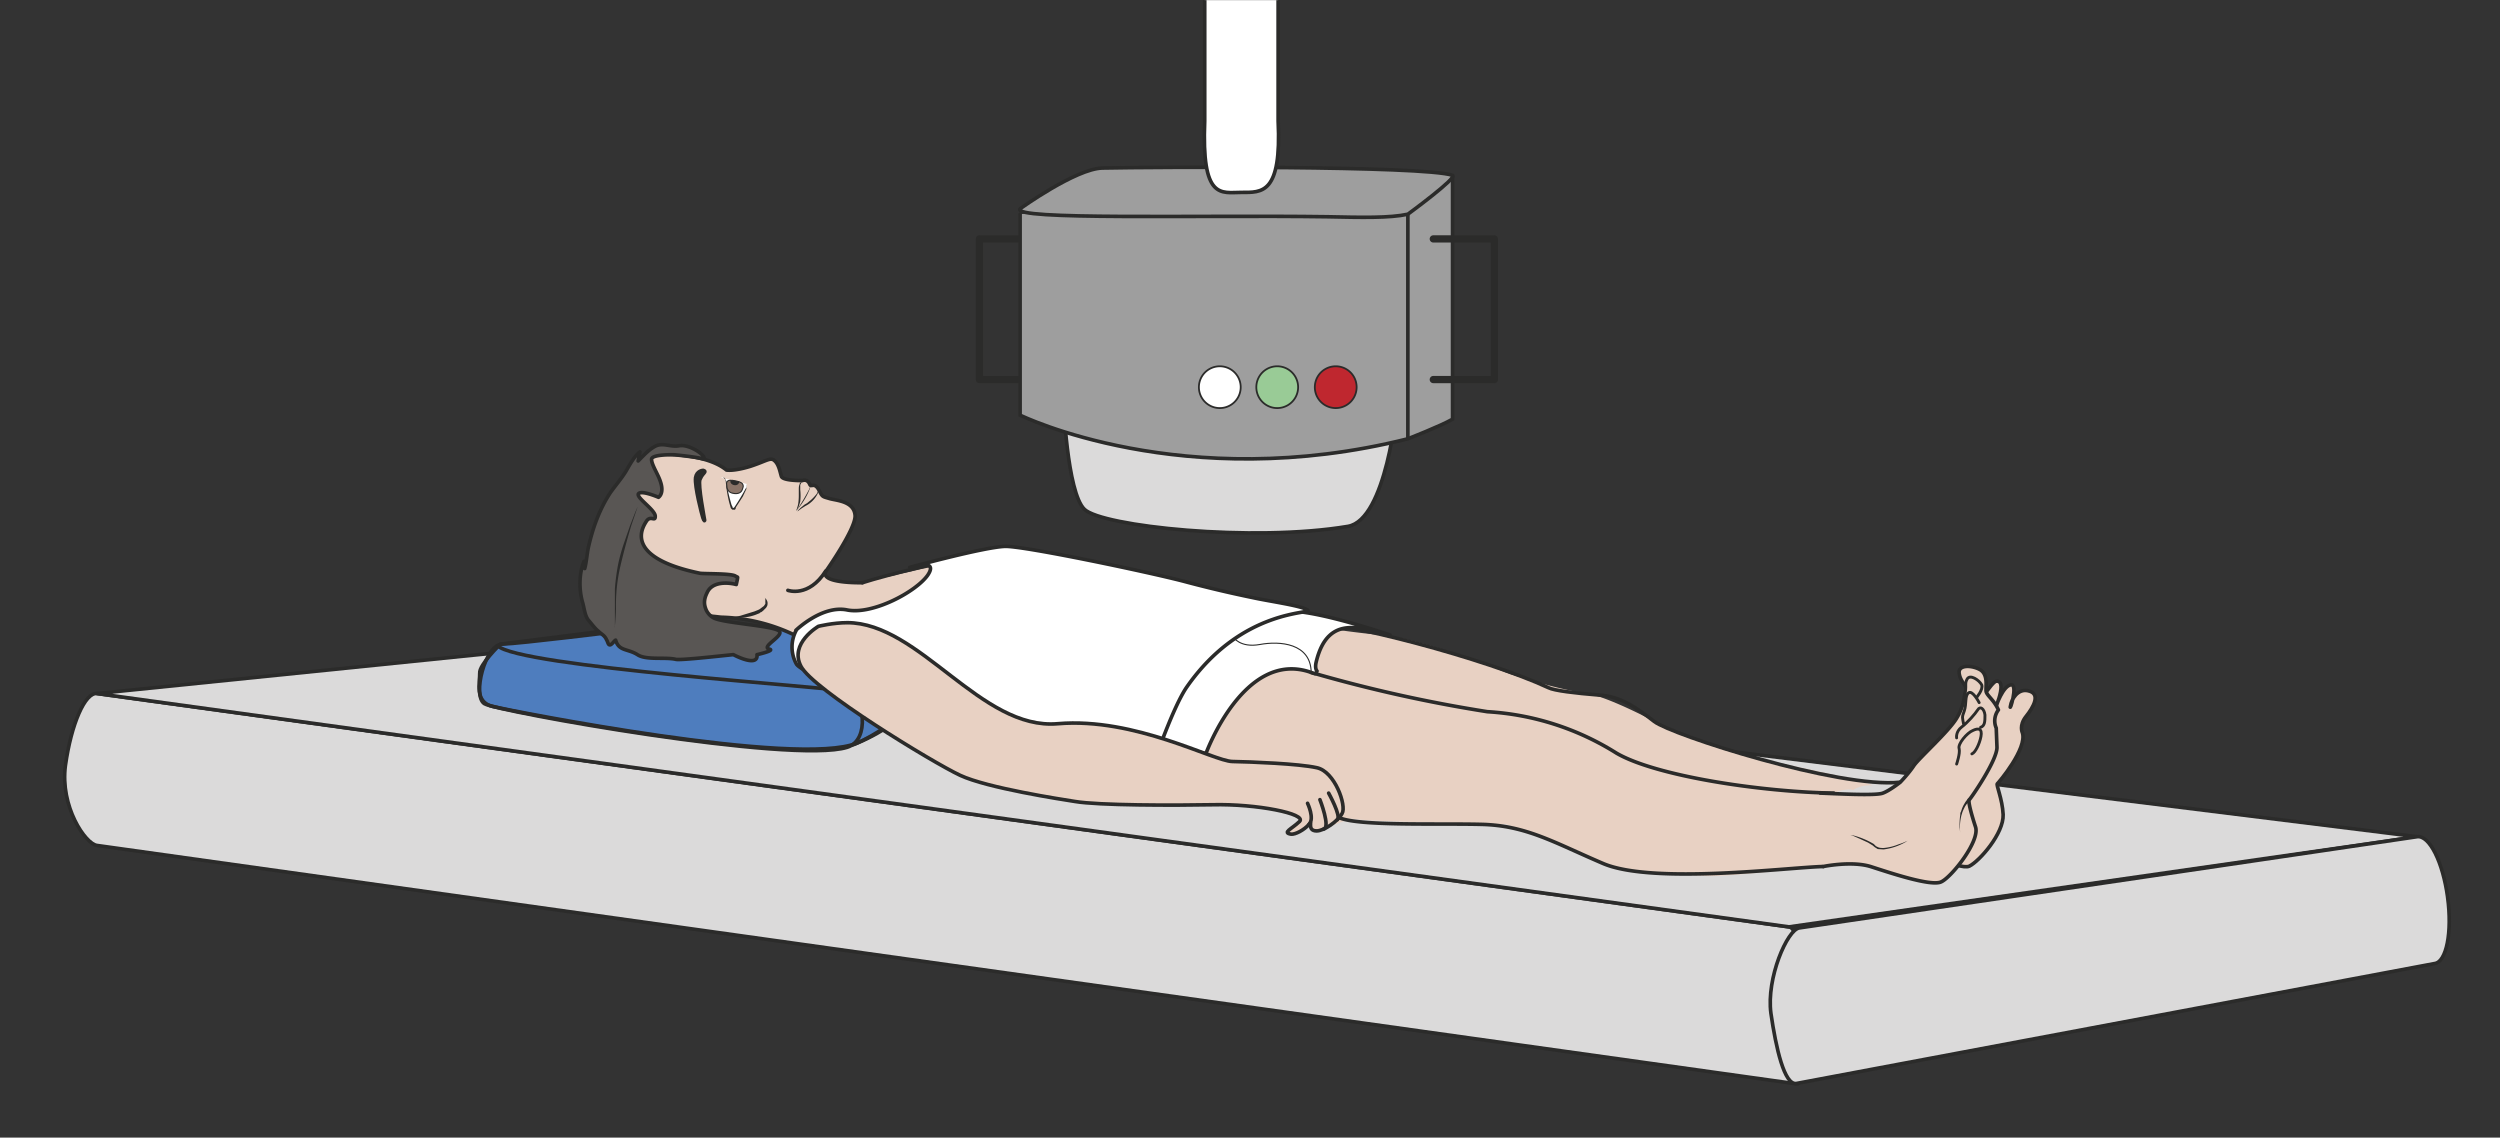<svg xmlns="http://www.w3.org/2000/svg" viewBox="0 0 859.9 391.3"><rect x="0" y="0" width="859.9" height="391.3" fill="#333333" stroke="none"/><defs><clipPath id="a"><path d="M0 313h688V0H0v313z"/></clipPath><clipPath id="b"><path d="M0 313h688V0H0v313z"/></clipPath></defs><g clip-path="url(#a)" transform="matrix(1.25 0 0 -1.25 0 391.3)"><path d="M493 36c-1.6-11.3 4.5-21.6 1.3-21.2L26.7 80.4c-3.2.4-10.2 10.7-8.7 22 1.6 11.4 5.4 20.2 8.7 19.8L492.2 58c3.2-.4 2.3-10.7.8-22" fill="#dbdada"/><path d="M493 36c-1.6-11.3 4.5-21.6 1.3-21.2L26.7 80.4c-3.2.4-10.2 10.7-8.7 22 1.6 11.4 5.4 20.2 8.7 19.8L492.2 58c3.2-.4 2.3-10.7.8-22z" stroke="#2b2b2a" stroke-miterlimit="10" fill="none"/><path d="M492.2 58L26.7 122.2l176.4 18 462-57.4L492.3 58z" fill="#dbdada"/><path stroke-linejoin="round" d="M492.2 58L26.7 122.2l176.4 18 462-57.4L492.3 58z" stroke="#2b2b2a" stroke-miterlimit="10" fill="none"/><path d="M673.5 66.2c1.3-9.7-.3-17.9-3.6-18.3l-175.6-33c-3.3-.5-5.6 9.7-7 19.3-1.3 9.7 4.5 23 7.8 23.5l170 25.1c3.4.5 7.1-7 8.4-16.6" fill="#dbdada"/><path d="M673.5 66.2c1.3-9.7-.3-17.9-3.6-18.3l-175.6-33c-3.3-.5-5.6 9.7-7 19.3-1.3 9.7 4.5 23 7.8 23.5l170 25.1c3.4.5 7.1-7 8.4-16.6z" stroke="#2b2b2a" stroke-miterlimit="10" fill="none"/><path d="M292.6 203s1-25.5 5.8-30.1c4.8-4.7 46.3-9.1 72.5-4.7 10.6 1.8 13.5 33.4 13.5 33.4l-91.8 1.5z" fill="#dbdada"/><path d="M292.6 203s1-25.5 5.8-30.1c4.8-4.7 46.3-9.1 72.5-4.7 10.6 1.8 13.5 33.4 13.5 33.4l-91.8 1.5z" stroke="#2b2b2a" stroke-miterlimit="10" fill="none"/><path stroke-linejoin="round" d="M286.4 247.3h-16.9v-38.7h17" stroke="#2b2b2a" stroke-linecap="round" stroke-miterlimit="10" stroke-width="2" fill="none"/><path d="M280.7 254.1v-55.3s44.8-22 106.7-6.5c0 0 9 3.5 12.3 5.4v66.6" stroke="#2b2b2a" stroke-linecap="round" stroke-miterlimit="10" fill="#9e9e9e"/><path d="M280.7 255.6s15.3 11 22.6 11.2c14.2.3 88.4.7 96.4-2 1.5-.6-12.3-10.7-12.3-10.7-5-1.1-12.8-.9-22.3-.7-35.3.5-87-1-84.4 2.2" fill="#9e9e9e"/><path d="M280.7 255.6s15.3 11 22.6 11.2c14.2.3 88.4.7 96.4-2 1.5-.6-12.3-10.7-12.3-10.7-5-1.1-12.8-.9-22.3-.7-35.3.5-87-1-84.4 2.2z" stroke="#2b2b2a" stroke-miterlimit="10" fill="none"/><path d="M387.4 192v62.1" stroke="#2b2b2a" stroke-miterlimit="10" fill="#9e9e9e"/><path d="M351.7 279.8c1-20.3-4.5-19.7-10.1-19.7s-11-2.2-10.1 19.7v124.5c0 11 4.5 10 10.1 10s10.1 1 10.1-10V279.8z" fill="#fff"/><path d="M351.7 279.8c1-20.3-4.5-19.7-10.1-19.7s-11-2.2-10.1 19.7v124.5c0 11 4.5 10 10.1 10s10.1 1 10.1-10V279.8z" stroke="#2b2b2a" stroke-miterlimit="10" fill="none"/><path d="M341.4 206.5a5.7 5.7 0 10-11.5 0 5.7 5.7 0 0011.5 0" fill="#fff"/><path d="M341.4 206.5a5.7 5.7 0 10-11.5 0 5.7 5.7 0 0011.5 0z" stroke="#2b2b2a" stroke-miterlimit="10" stroke-width=".5" fill="none"/><path d="M357.2 206.5a5.7 5.7 0 10-11.5 0 5.7 5.7 0 0011.5 0" fill="#99cb96"/><path d="M357.2 206.5a5.7 5.7 0 10-11.5 0 5.7 5.7 0 0011.5 0z" stroke="#2b2b2a" stroke-miterlimit="10" stroke-width=".5" fill="none"/><path d="M373.3 206.5a5.7 5.7 0 10-11.5 0 5.7 5.7 0 0011.5 0" fill="#bf272f"/><path d="M373.3 206.5a5.7 5.7 0 10-11.5 0 5.7 5.7 0 0011.5 0z" stroke="#2b2b2a" stroke-miterlimit="10" stroke-width=".5" fill="none"/><path stroke-linejoin="round" d="M394.4 247.3h16.8v-38.7h-16.8" stroke="#2b2b2a" stroke-linecap="round" stroke-miterlimit="10" stroke-width="2" fill="none"/></g><g clip-path="url(#b)" transform="matrix(1.25 0 0 -1.25 0 391.3)"><path d="M181.4 141.4c-.7-.2-43.7-5.6-43.7-5.6s-5.9-5.7-5.7-8c.1-2.3-1.6-8 3.7-9.2 5.3-1.2 84-16.8 100.2-10 16.2 6.6 22.8 19.5 19.4 24.3-3.3 4.7-68.2 10.2-73.9 8.5" fill="#4e7dbe"/><path d="M181.4 141.4c-.7-.2-43.7-5.6-43.7-5.6s-5.9-5.7-5.7-8c.1-2.3-1.6-8 3.7-9.2 5.3-1.2 84-16.8 100.2-10 16.2 6.6 22.8 19.5 19.4 24.3-3.3 4.7-68.2 10.2-73.9 8.5z" stroke="#2b2b2a" stroke-miterlimit="10" fill="none"/><path stroke-linejoin="round" d="M171 139.4s-28.1-3.5-32.8-3.6c-4.7 0-8.3-14.3-4.9-16.4 3.4-2.1 84.5-16.7 99.8-12 6.5 2 4.6 14.1 0 15.4-4.5 1.2-91 6.8-96.2 12.6M245.8 114.5s-6.9-5.2-12.7-7" stroke="#2b2b2a" stroke-linecap="round" stroke-miterlimit="10" fill="none"/><path d="M220 136.6s0-4.7.4-7c.4-2.2 3.8-3.5 9.7-7.7 6-4.2 18.4-12.4 18.4-12.4s17.5-11.2 26-12.4c8.5-1.2 26.1-5 30.1-5.3 4-.3 39.4-.4 42.6-.8 3.2-.4 13-2.4 11.7-4-1.3-1.6-4-4-2.3-3.5 1.8.6 4.7 2.7 5.1 3.5.4.8.5-3.2 1-2.5l9.1 3.3c4.1-1 41.3-1.4 42.8-1.6a501 501 0 0028.8-11.6c3.3-1.3 19.3-2.1 25.4-2.6 6-.5 28.7 2.5 33 2.6 9.5 0-1.4 18.6 2.7 20.2 4.2 1.6 5.4.8 5.4.8s1.9 1.5 5 1.3c3.2-.2-16.6 4.7-28.2 6.6a137.3 137.3 0 00-31.5 11c-4 2.2-14.2 7.2-19 7.8-4.7.5-20 4.6-24 6.6-3.9 2.1-24.7 8.8-31.3 9.3-6.6.6-22 2.4-26.5 4.7-8.4 4.2-26.4 6-32.2 7.4a1712 1712 0 01-42.3 10c-4.4.8-14.3-1.7-18.5-2.1-4.2-.5-24.4-6-28.3-6.1-3.8-.2-7.9-7.2-7.9-7.2l-5.2-8.3z" fill="#e8d1c3"/><path stroke-linejoin="round" d="M237.3 152.7s16.4 5.3 36.2 7.8c10.7 1.4 42.8-8.7 52.3-10.2 23.1-3.7 26.6-8.3 31.4-8.2 12.3.2 51.9-10.4 68.9-18.3 1.5-.8 7.5-1.5 13.7-2 6.2-.3 10.6-3.6 15.4-7.3 4.8-3.7 50.9-18.5 67.7-16.7" stroke="#2b2b2a" stroke-linecap="round" stroke-miterlimit="10" fill="none"/><path stroke-linejoin="round" d="M504.6 94.8c-20 .3-49 4.7-59.8 11a75 75 0 01-35.5 11.4 391.6 391.6 0 00-48.5 10.8M368.6 88c5.5-2.3 26.5-1.5 39-1.8 12.4-.3 20-5 33.6-10.8 13.7-5.8 51.2-1 60.5-.8" stroke="#2b2b2a" stroke-linecap="round" stroke-miterlimit="10" fill="none"/><path d="M355.5 144.9c9.4-.5 27-6.6 27-6.6-6.7 1.2-16.9 6.6-20.3-7.3-.5-2 .2-2.6.2-2.6-.5-1-.3-.8-1.6-.4-18.5 6.6-29-22.4-29-22.4a577 577 0 00-19 5.6c-3.7 1-6 1.8-6 1.8s29 22.7 35.2 26.4c8.9 5.5 13.5 5.5 13.5 5.5" fill="#fff"/><path stroke-linejoin="round" d="M355.5 144.9c9.4-.5 27-6.6 27-6.6-6.7 1.2-16.9 6.6-20.3-7.3-.5-2 .2-2.6.2-2.6-.5-1-.3-.8-1.6-.4-18.5 6.6-29-22.4-29-22.4a577 577 0 00-19 5.6c-3.7 1-6 1.8-6 1.8s29 22.7 35.2 26.4c8.9 5.5 13.5 5.5 13.5 5.5z" stroke="#2b2b2a" stroke-miterlimit="10" fill="none"/><path stroke-linejoin="round" d="M220.4 137.4a49.4 49.4 0 01-22 5.8c-9.6 1.2-31.5 1.1-29.4 19.8 2.2 18.7 9.9 25 9.9 25s14.5 1 21-4.3c0 0 1.9-.4 6.5 1 4.6 1.5 5.6 2.6 6.7 1.6 1.2-1 1.5-3 1.9-4.3.3-1.3 5.8-1.2 5.8-1.2s1.3.6 2-1c.4-1.1 1.3.9 2.7-1.9.8-1.6.9-1.5 2.6-2 1.7-.6 7-.6 7.2-4.8.1-3.7-8-15.2-8-15.2-2-3.5 10-3.2 10-3.2" stroke="#2b2b2a" stroke-linecap="round" stroke-miterlimit="10" fill="#e8d1c3"/><path stroke-linejoin="round" d="M339.4 137.7s1.8-3 7.3-2c5.4 1 14 .4 14.1-7.7" stroke="#2b2b2a" stroke-miterlimit="10" stroke-width=".3" fill="none"/><path d="M219 139.6s7.2 7 14.1 5.6c7-1.4 19 5 22.2 9.6 3.2 4.8-5 2.1-5 2.1s20.8 5.7 26.4 5.8c5.7 0 39-7 49-9.6a330 330 0 0119-4.5c4.5-1 13.3-2.2 15.1-3.4 1.8-1.2-18 .7-33.3-21.3-4.2-6.2-10-23.8-10-23.8-10.5-2.1-94.9 25-97.4 30.3a9.7 9.7 0 000 9.2" fill="#fff"/><path stroke-linejoin="round" d="M219 139.6s7.2 7 14.1 5.6c7-1.4 19 5 22.2 9.6 3.2 4.8-5 2.1-5 2.1s20.8 5.7 26.4 5.8c5.7 0 39-7 49-9.6a330 330 0 0119-4.5c4.5-1 13.3-2.2 15.1-3.4 1.8-1.2-18 .7-33.3-21.3-4.2-6.2-10-23.8-10-23.8-10.5-2.1-94.9 25-97.4 30.3a9.7 9.7 0 000 9.2z" stroke="#2b2b2a" stroke-miterlimit="10" fill="none"/><path d="M233.1 141.7c20 0 36.8-29.7 58-27.8 21.3 1.8 42.8-10.3 48-10.4 5.3-.1 18.2-.6 23.2-1.7 5-1 8.3-10.5 7-12.6-1.2-2.2-5-4.8-7-4.8-2.9 0-.9 3.4-2.1 1.8-1.4-1.6-3.8-2.8-4.9-2.7-2.6.4.1 1.4 2.3 3.5 2.1 2.1-11.8 4.9-24 4.6-10.4-.2-31.4-.2-37.8.9-3.8.6-24.1 3.7-31.6 7.2s-40.5 23.6-43.8 30c-3.3 6.3 4.8 11 4.8 11s4 1 8 1" fill="#e8d1c3"/><path stroke-linejoin="round" d="M233.1 141.7c20 0 36.8-29.7 58-27.8 21.3 1.8 42.8-10.3 48-10.4 5.3-.1 18.2-.6 23.2-1.7 5-1 8.3-10.5 7-12.6-1.2-2.2-5-4.8-7-4.8-2.9 0-.9 3.4-2.1 1.8-1.4-1.6-3.8-2.8-4.9-2.7-2.6.4.1 1.4 2.3 3.5 2.1 2.1-11.8 4.9-24 4.6-10.4-.2-31.4-.2-37.8.9-3.8.6-24.1 3.7-31.6 7.2s-40.5 23.6-43.8 30c-3.3 6.3 4.8 11 4.8 11s4 1 8 1z" stroke="#2b2b2a" stroke-miterlimit="10" fill="none"/><path stroke-linejoin="round" d="M359.8 92s2-4.2.4-5.8M363.2 93s3-7.7 1-8.1M365.6 94.8s3.5-6.3 2.4-7.3" stroke="#2b2b2a" stroke-linecap="round" stroke-miterlimit="10" fill="none"/><path d="M192.6 155.3c1.2-.2 8.8 0 9.8-.8.7-.4.6-.1.5-.9l-.3-1.4c-2.7.7-6.7.7-8-2.2-.7-1.4-1-2.7-.5-4.2a4.7 4.7 0 012.5-2.9c3-1.3 15-2 17.5-3.3 2.5-1.2-5.2-4.6-2.3-5.2 1.4-.4-3.5-1.5-3.5-1.5.4-3.7-6.5 0-6.5 0-1.4-.1-14.3-1.6-15.8-1.3-2.9.7-8.2-.3-10.6 1.3-2.7 1.7-5.1.9-6 4-.4-.2-1-1.2-1.5-1.3-.6-.1-.6.8-1 1.4-.5 1.2-1.4 1.5-2.3 2.4-1 .8-1.8 2-2.7 3-1 1.3-1.1 3.2-1.6 4.9-1 3.5-1 7.9.4 11.3.2-.4.3-1.5.2-2 .5 1.9.6 3.9 1 5.8 1.2 5.3 3 10.4 6 15 1.4 2 3 3.8 4.3 5.9 1 1.7 2.3 4.2 3.9 5.4l-.5-2.5c1.4 1.4 2.8 3 4.6 4 2.2 1.2 4.3-.3 6.8.2 2.9.4 7.3-2.7 6.7-3.7 0 0-1.2.5-8.1 1.2 0 0-6.2.2-6.3-1.2-.1-1.4 1.8-4.2 2.4-6.1 1.2-3.4-.5-4.4-.5-4.4s-4.6 2-5.5 1c-.8-1 4.4-4.3 4.6-6.1.1-1.9-1.3.4-2.5-1.6-.7-1.2-6.8-9.7 14.8-14.2" fill="#595654"/><path stroke-linejoin="round" d="M192.6 155.3c1.2-.2 8.8 0 9.8-.8.7-.4.6-.1.5-.9l-.3-1.4c-2.7.7-6.7.7-8-2.2-.7-1.4-1-2.7-.5-4.2a4.7 4.7 0 012.5-2.9c3-1.3 15-2 17.5-3.3 2.5-1.2-5.2-4.6-2.3-5.2 1.4-.4-3.5-1.5-3.5-1.5.4-3.7-6.5 0-6.5 0-1.4-.1-14.3-1.6-15.8-1.3-2.9.7-8.2-.3-10.6 1.3-2.7 1.7-5.1.9-6 4-.4-.2-1-1.2-1.5-1.3-.6-.1-.6.8-1 1.4-.5 1.2-1.4 1.5-2.3 2.4-1 .8-1.8 2-2.7 3-1 1.3-1.1 3.2-1.6 4.9-1 3.5-1 7.9.4 11.3.2-.4.3-1.5.2-2 .5 1.9.6 3.9 1 5.8 1.2 5.3 3 10.4 6 15 1.4 2 3 3.8 4.3 5.9 1 1.7 2.3 4.2 3.9 5.4l-.5-2.5c1.4 1.4 2.8 3 4.6 4 2.2 1.2 4.3-.3 6.8.2 2.9.4 7.3-2.7 6.7-3.7 0 0-1.2.5-8.1 1.2 0 0-6.2.2-6.3-1.2-.1-1.4 1.8-4.2 2.4-6.1 1.2-3.4-.5-4.4-.5-4.4s-4.6 2-5.5 1c-.8-1 4.4-4.3 4.6-6.1.1-1.9-1.3.4-2.5-1.6-.7-1.2-6.8-9.7 14.8-14.2z" stroke="#2b2b2a" stroke-linecap="round" stroke-miterlimit="10" fill="none"/><path d="M210.4 148.6l.4-.4c.2-.3.5-.8.4-1.4 0-.4-.2-.7-.4-1l-.8-.8-.5-.4c-.2 0-.4-.2-.5-.3l-1-.4a12.7 12.7 0 00-6.2-.7l1.9.4 3.9 1.2 1 .4.4.2.4.3.8.6.4.6v1.2c0 .3-.2.5-.2.5" fill="#2b2b2a"/><path d="M193.4 183.6s-1.7-.1-2-2c-.3-2.4 1.7-10.1 2-11 .4-1.2.5-.8.5-.7 0 .1-1.9 9.8-1.3 11.2.6 1.4 1 1.5 1.3 2 .2.4-.2.4-.4.5" fill-rule="evenodd" fill="#2b2b2a"/><path d="M193.4 183.6s-1.7-.1-2-2c-.3-2.4 1.7-10.1 2-11 .4-1.2.5-.8.5-.7 0 .1-1.9 9.8-1.3 11.2.6 1.4 1 1.5 1.3 2 .2.4-.2.4-.4.5z" stroke="#2b2b2a" stroke-miterlimit="10" fill="none"/><path d="M198.4 181.6s1.2.4 1.3-1c.2-1.3 1.2-7 1.8-7.5.7-.4.8.3.8.3s3.9 5.5 3.1 6.5" fill="#fff"/><path d="M198.4 181.6h.7c.2 0 .4-.1.5-.4l.3-.6v-.7a65.4 65.4 0 011.4-5.8l.3-.6v-.2h.3l.2.2a65.3 65.3 0 013.3 5.5c0 .3.2.6 0 .9.2-.3.1-.6 0-.9 0-.3 0-.6-.2-.9l-.8-1.7-2-3.1.1.1-.1-.4c-.1-.2-.4-.3-.5-.2h-.4l-.4.4-.2.7-.2.7a35 35 0 00-1 6c-.1.2 0 .4-.2.6l-.2.2-.3.2h-.6M221 180.6l-.4-.2-.4-.8v-1.3a14.6 14.6 0 000-3.3l-.4-1.3-.5-1-.2-.2a106.2 106.2 0 00.4 1.3c.2.7.3 1.8.3 2.9v1.6c0 .5 0 1 .2 1.4 0 .4.4.7.6.8l.4.1M219.4 172.3l.2.3.7.7 1.1.9.7.4.6.5c.8.6 1.5 1.4 2 2 .2.4.4.7.4 1v.3l.1-.4a3 3 0 00-.3-1 7.4 7.4 0 00-3.3-3.2l-1.1-.7-.8-.6-.3-.2" fill="#2b2b2a"/><path d="M223 179.4v-.3l-.3-.9a20.1 20.1 0 00-3.6-5.7l.7 1a58 58 0 012.8 4.8l.3.8.1.3" fill="#2b2b2a"/><path d="M201.7 177.3c1.4-.3 2.2.2 2.5.9.3.8 1 2-1.7 2.5-3 .7-2.6-.7-2.5-1.4 0-.7.4-1.8 1.7-2" fill-rule="evenodd" fill="#8a7468"/><path stroke-linejoin="round" d="M201.7 177.3c1.4-.3 2.2.2 2.5.9.3.8 1 2-1.7 2.5-3 .7-2.6-.7-2.5-1.4 0-.7.4-1.8 1.7-2z" stroke="#2b2b2a" stroke-linecap="round" stroke-miterlimit="10" stroke-width=".3" fill="none"/><path d="M201 180.9s-.3-.9.8-1.3c1.2-.4 1.8.7 1.5.9 0 0-2.2.5-2.3.4" fill-rule="evenodd" fill="#2b2b2a"/><path d="M175.4 173.4l-1.7-5a190.9 190.9 0 01-3-11.2 47.6 47.6 0 01-1.2-11.6 71.1 71.1 0 00-.3-4.9c0-.2-.2-.3-.2-.3l.2.3v4.9 5.5a60.6 60.6 0 00.8 6.2c.4 2.1 1 4.2 1.6 6l1.8 5.2 1.4 3.6.6 1.4" fill="#2b2b2a"/><path stroke-linejoin="round" d="M216.8 150.6s5.7-2.1 10.4 5.3" stroke="#2b2b2a" stroke-linecap="round" stroke-miterlimit="10" fill="none"/><path stroke-linejoin="round" d="M510.2 83s5.6.6 10.9-1c5.2-1.7 18-8.6 20.8-7.3 2.8 1.4 9.5 9 9.3 14.2-.2 4.3-2 8.2-1.6 8.5.4.3 8.3 9.7 6.9 14 0 0-1 2 1 4.5s4.3 6.4.4 7.1c-2.6.5-4.4-2.2-4.7-4.3-.4-2 2.3 6.2.1 5.9-2.2-.4-4-5.8-4-5.8-1.7-3.9 3.7 7.2 0 6.8-2.4-.3-16.8-26.4-16.8-26.4s-3 1.2-5.9 3" stroke="#2b2b2a" stroke-linecap="round" stroke-miterlimit="10" fill="#e8d1c3"/><path stroke-linejoin="round" d="M501.7 74.6s7.7 1.6 13 0c5.3-1.7 16.8-5.6 19.5-4.2 2.8 1.3 10.7 11.2 9.4 15.1-1.3 4-2.1 7.2-1.7 7.5.4.3 7.8 11 7.6 14.5l-.2 5.2a5 5 0 00.6 5c-1.3 2.9-3.3 4-3.4 5.2-.1 1.3.6 4.6-1.7 5.9-2.2 1.2-6 1.4-5.7-1 .3-2.5 2.3-3.4 1.8-4.8-.5-1.4-.3-4-2.5-7.6-2.2-3.7-10.4-11-11.8-13.1-1.3-2-3.7-4.5-3.7-4.5s-2.9-2.3-4.8-3c-2-.8-13.7-.1-17.2 0" stroke="#2b2b2a" stroke-linecap="round" stroke-miterlimit="10" fill="#e8d1c3"/><path stroke-linejoin="round" d="M543.8 121s2 2.3 1.5 3.6c-.7 1.3-3.2 3-4 1.6-.8-1.4 0-1.7-.7-4.6" stroke="#2b2b2a" stroke-linecap="round" stroke-miterlimit="10" stroke-width=".8" fill="#e8d1c3"/><path stroke-linejoin="round" d="M544.6 119.7s-1.8 3.5-2.9 2.7c-1.1-.8-.5-3-1.2-5-.7-1.8-.5-1.8-.2-3.5M538.4 110s-.3 1.7 1.4 3c1.6 1.2 3.7 3.6 4.4 4.7.7 1.2 1.8.3 2-1.4 0-1.7 0-3-1.2-3.4" stroke="#2b2b2a" stroke-linecap="round" stroke-miterlimit="10" stroke-width=".8" fill="#e8d1c3"/><path stroke-linejoin="round" d="M538.4 102.8s1 2.9.7 4.2c-.5 1.3 2.2 4.4 3.7 5 1.6.8 2.7.6 2.3-1.6-.4-2.1-1.6-4.5-2.5-4.8" stroke="#2b2b2a" stroke-linecap="round" stroke-miterlimit="10" stroke-width=".8" fill="#e8d1c3"/><path d="M509 83.3c0 .1 5.5-1.6 7-3.3 1.5-1.6 7.7.8 8.9 1.7" fill="#e8d1c3"/><path d="M509 83.3l.8-.1a21.4 21.4 0 005.8-2.4l.6-.6.6-.3c.5-.2 1-.2 1.5-.2a13.7 13.7 0 014.1 1 16.3 16.3 0 012.5 1l-.6-.4a16.3 16.3 0 00-6-2l-1.6.1-.8.5-.6.5-1.3.8-2.4 1.1-1.8.8-.7.2M539.4 83.8l-.2 1.6c0 .9 0 2.1.2 3.4 0 .3 0 .6.2.9l.3.9.3.7.4.7a6 6 0 001 1.3.4.4 0 00.6-.5l-.4-.4-.7-.7-.4-.6-.4-.8-.3-.7-.3-1a13.5 13.5 0 01-.3-4.8" fill="#2b2b2a"/></g></svg>